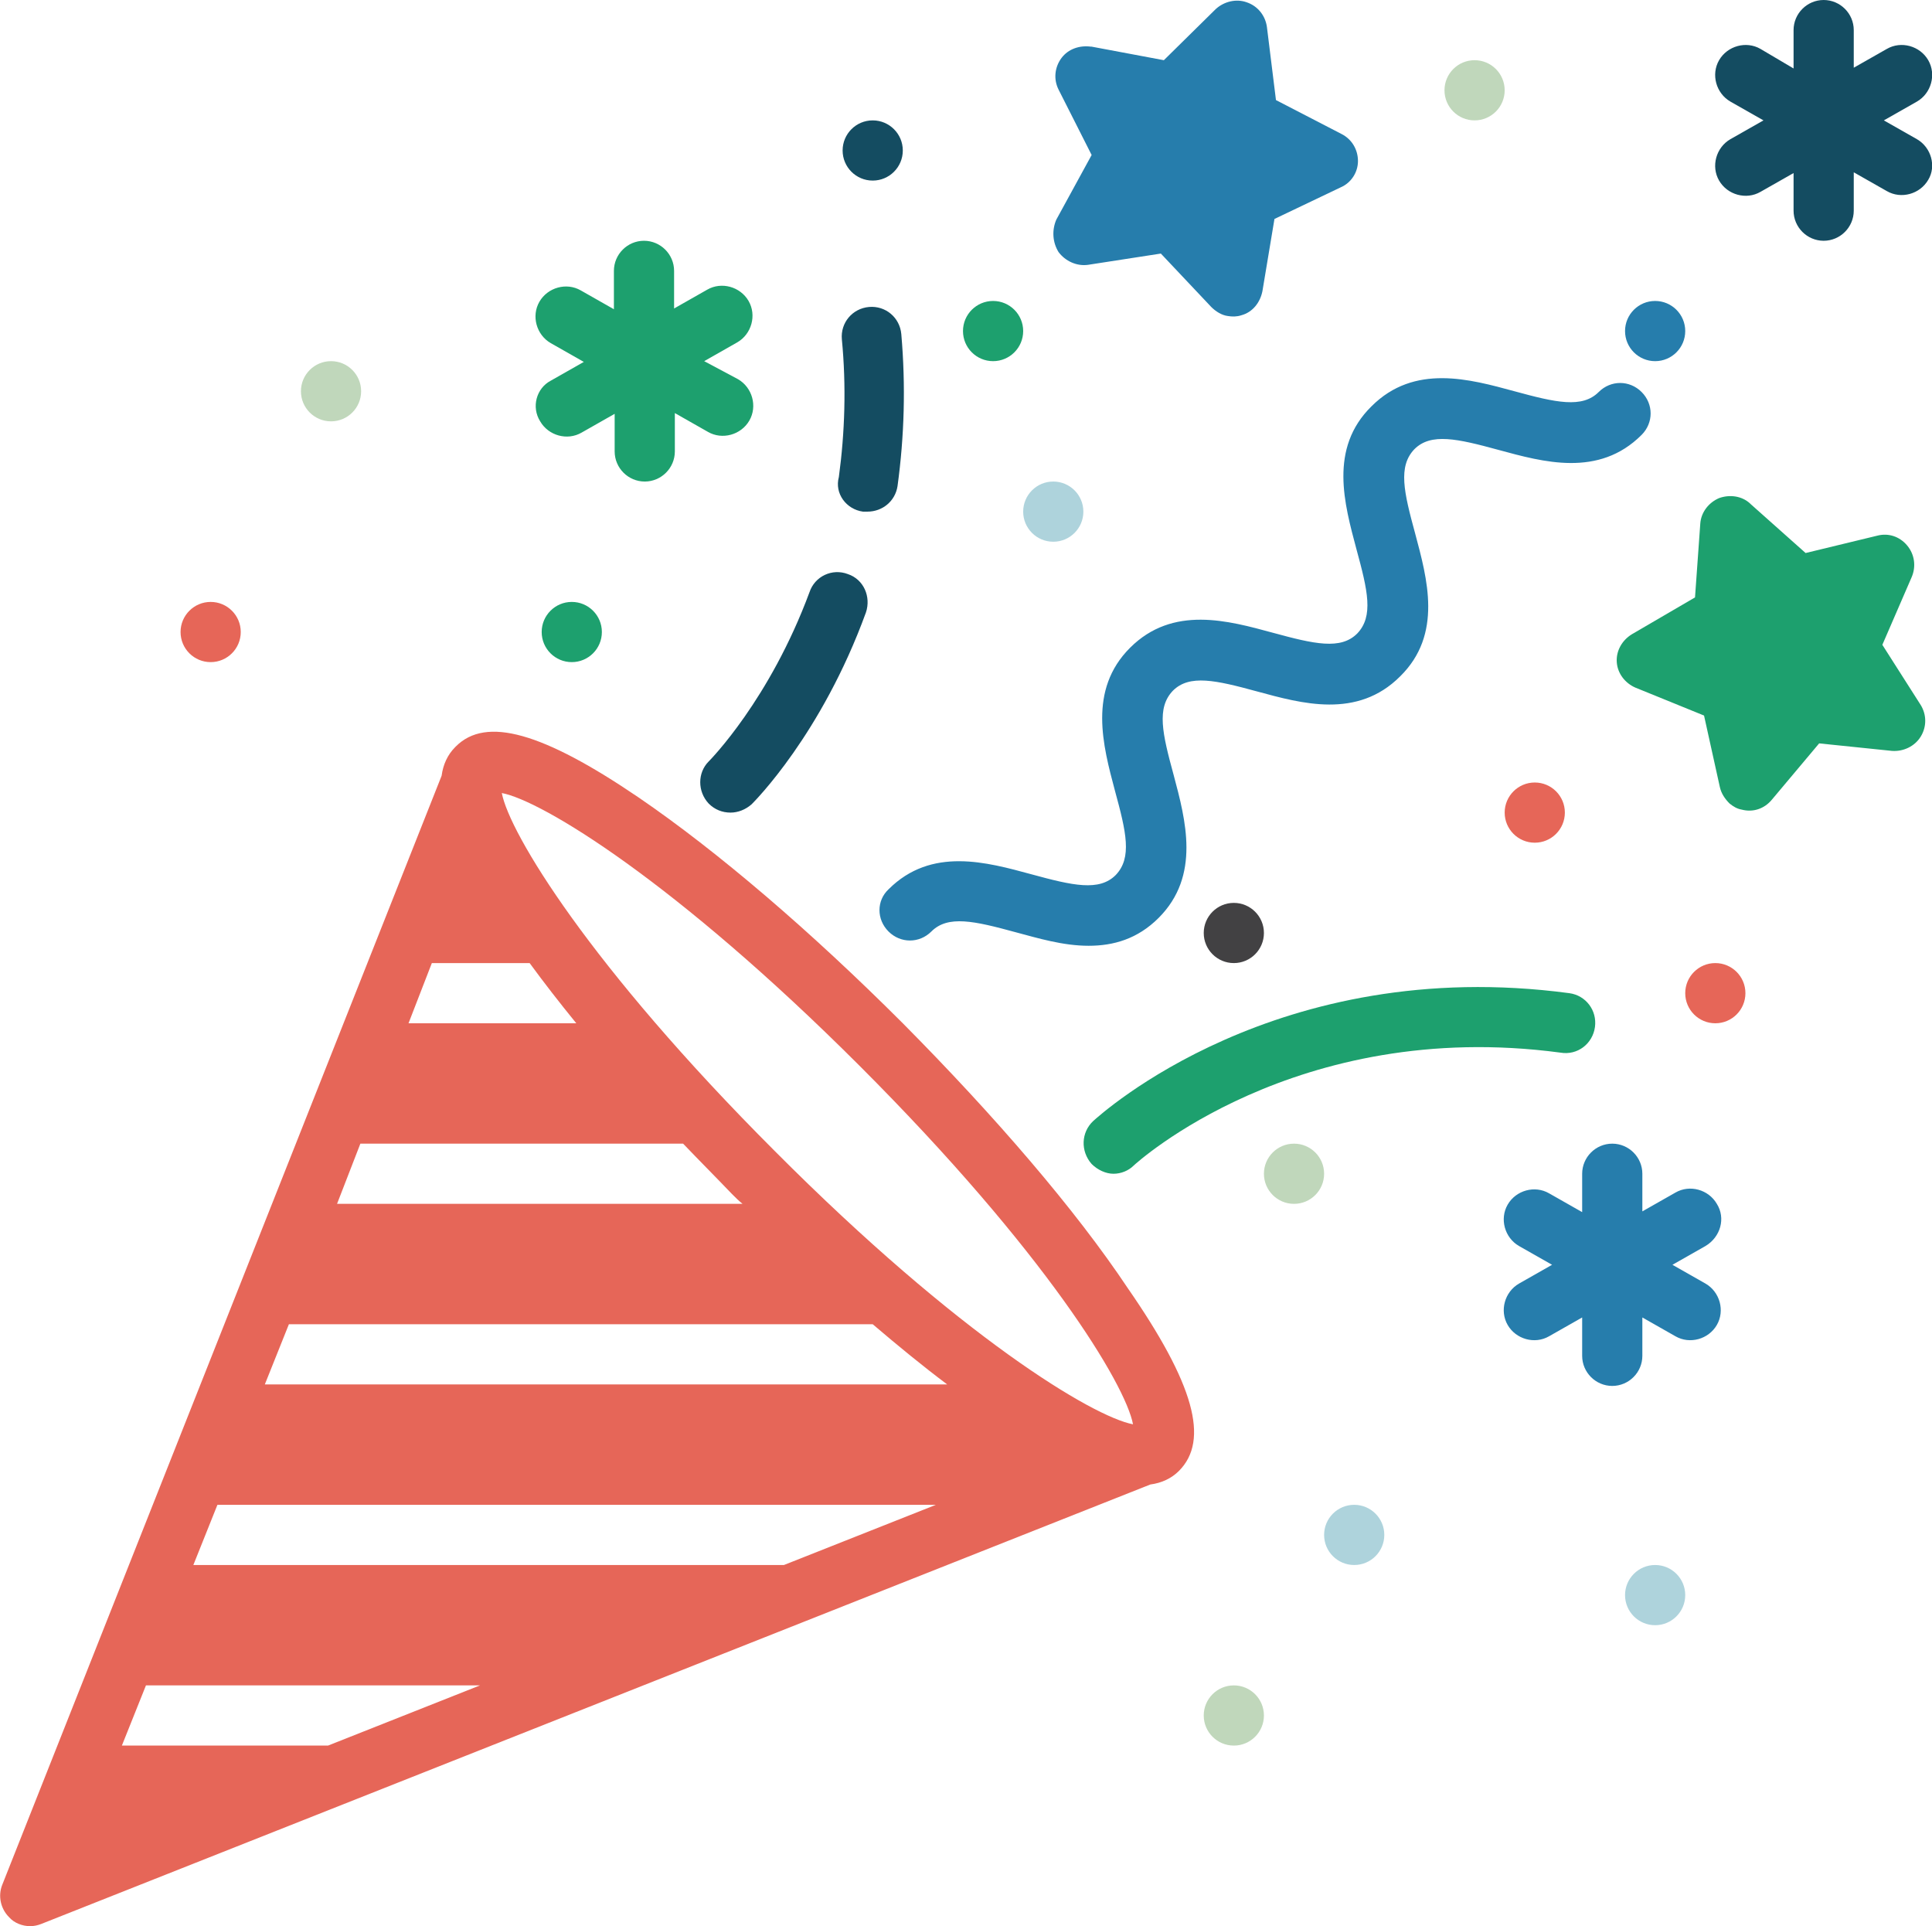 <?xml version="1.0" encoding="utf-8"?>
<!-- Generator: Adobe Illustrator 27.5.0, SVG Export Plug-In . SVG Version: 6.00 Build 0)  -->
<svg version="1.1" xmlns="http://www.w3.org/2000/svg" xmlns:xlink="http://www.w3.org/1999/xlink" x="0px" y="0px"
	 viewBox="0 0 256.8 256" style="enable-background:new 0 0 256.8 256;" xml:space="preserve">
<style type="text/css">
	.st0{fill:#267DAC;}
	.st1{fill:#1DA06E;}
	.st2{fill:#144C61;}
	.st3{fill:#E66658;}
	.st4{fill:#C0D7BB;}
	.st5{fill:#AED3DC;}
	.st6{fill:#424143;}
</style>
<g id="Layer_26">
	<path class="st0" d="M140.7,33.5c0.9,1.2,2.4,1.9,3.9,1.7l9.7-1.5l6.7,7.1c0.6,0.6,1.4,1.1,2.2,1.2c0.6,0.1,1.2,0.1,1.8-0.1
		c1.5-0.4,2.5-1.7,2.8-3.2l1.6-9.6l8.8-4.2c1.4-0.6,2.3-2,2.3-3.5c0-1.5-0.8-2.9-2.2-3.6l-8.7-4.5l-1.2-9.7
		c-0.2-1.5-1.2-2.8-2.7-3.3c-1.4-0.5-3-0.1-4.1,0.9L154.7,8l-9.6-1.8c0,0-0.1,0-0.1,0c-1.5-0.2-3,0.3-3.9,1.5
		c-0.9,1.2-1.1,2.8-0.4,4.2l4.4,8.7l-4.7,8.6C139.8,30.6,139.9,32.2,140.7,33.5z"/>
</g>
<g id="Layer_25">
	<path class="st1" d="M250.2,85.7l3.9-9c0.6-1.4,0.4-3-0.6-4.2c-1-1.2-2.5-1.7-4-1.3l-9.5,2.3l-7.3-6.5c0,0,0,0-0.1-0.1
		c-1.1-1-2.7-1.2-4.1-0.7c-1.4,0.6-2.4,1.9-2.5,3.4l-0.7,9.8l-8.4,4.9c-1.3,0.8-2.1,2.2-2,3.7c0.1,1.5,1.1,2.8,2.5,3.4l9.1,3.7
		l2.1,9.5c0.2,0.9,0.7,1.6,1.3,2.2c0.5,0.4,1,0.7,1.6,0.8c1.5,0.4,3-0.1,4-1.3l6.3-7.5l9.7,1c1.5,0.1,3-0.6,3.8-1.9
		c0.8-1.3,0.8-2.9,0-4.2L250.2,85.7z"/>
</g>
<g id="Layer_24">
	<path class="st1" d="M71.8,56c1.1,1.9,3.6,2.6,5.5,1.5l4.4-2.5V60c0,2.2,1.8,4,4,4c2.2,0,4-1.8,4-4v-5.1l4.4,2.5
		c1.9,1.1,4.4,0.4,5.5-1.5c1.1-1.9,0.4-4.4-1.5-5.5L93.6,48l4.4-2.5c1.9-1.1,2.6-3.6,1.5-5.5c-1.1-1.9-3.6-2.6-5.5-1.5l-4.4,2.5V36
		c0-2.2-1.8-4-4-4c-2.2,0-4,1.8-4,4v5.1l-4.4-2.5c-1.9-1.1-4.4-0.4-5.5,1.5c-1.1,1.9-0.4,4.4,1.5,5.5l4.4,2.5l-4.4,2.5
		C71.3,51.6,70.6,54.1,71.8,56z"/>
</g>
<g id="Layer_23">
	<path class="st0" d="M228.2,160c-1.1-1.9-3.6-2.6-5.5-1.5l-4.4,2.5V156c0-2.2-1.8-4-4-4c-2.2,0-4,1.8-4,4v5.1l-4.4-2.5
		c-1.9-1.1-4.4-0.4-5.5,1.5c-1.1,1.9-0.4,4.4,1.5,5.5l4.4,2.5l-4.4,2.5c-1.9,1.1-2.6,3.6-1.5,5.5c1.1,1.9,3.6,2.6,5.5,1.5l4.4-2.5
		v5.1c0,2.2,1.8,4,4,4c2.2,0,4-1.8,4-4v-5.1l4.4,2.5c1.9,1.1,4.4,0.4,5.5-1.5c1.1-1.9,0.4-4.4-1.5-5.5l-4.4-2.5l4.4-2.5
		C228.7,164.4,229.4,161.9,228.2,160z"/>
</g>
<g id="Layer_22">
	<path class="st2" d="M254.8,18.5l-4.4-2.5l4.4-2.5c1.9-1.1,2.6-3.6,1.5-5.5c-1.1-1.9-3.6-2.6-5.5-1.5l-4.4,2.5V4c0-2.2-1.8-4-4-4
		c-2.2,0-4,1.8-4,4v5.1L234,6.5c-1.9-1.1-4.4-0.4-5.5,1.5c-1.1,1.9-0.4,4.4,1.5,5.5l4.4,2.5l-4.4,2.5c-1.9,1.1-2.6,3.6-1.5,5.5
		c1.1,1.9,3.6,2.6,5.5,1.5l4.4-2.5V28c0,2.2,1.8,4,4,4c2.2,0,4-1.8,4-4v-5.1l4.4,2.5c1.9,1.1,4.4,0.4,5.5-1.5
		C257.4,22.1,256.7,19.6,254.8,18.5z"/>
</g>
<g id="Layer_21">
	<path class="st3" d="M120,136c-12.3-12.3-24.7-22.9-35.1-30c-12.8-8.7-20.3-10.8-24.3-6.8c0,0,0,0,0,0c0,0-0.1,0.1-0.1,0.1
		c-1,1-1.6,2.3-1.8,3.8L0.3,250.5c-0.6,1.5-0.2,3.2,0.9,4.3C1.9,255.6,3,256,4,256c0.5,0,1-0.1,1.5-0.3l147.4-58.4
		c1.5-0.2,2.8-0.8,3.8-1.8c0,0,0,0,0,0c0,0,0,0,0,0l0,0c4.1-4.1,2-11.6-6.8-24.3C142.9,160.7,132.2,148.3,120,136z M57.4,128h13
		c1.9,2.6,4,5.3,6.2,8H54.3L57.4,128z M47.9,152h42.9c2.1,2.2,4.3,4.4,6.5,6.7c0.5,0.5,0.9,0.9,1.4,1.3H44.8L47.9,152z M43.6,232
		H16.2l3.2-8h44.4L43.6,232z M104.2,208H25.7l3.2-8h95.5L104.2,208z M35.2,184l3.2-8h77.6c3.4,2.9,6.7,5.6,9.9,8H35.2z M103,153
		c-24.7-24.7-35.3-42.3-36.3-47.6c5.3,1,23,11.7,47.6,36.3c24.7,24.7,35.3,42.3,36.3,47.6C145.3,188.3,127.6,177.7,103,153z"/>
</g>
<g id="Layer_20">
	<circle class="st1" cx="132" cy="44" r="4"/>
</g>
<g id="Layer_19">
	<circle class="st0" cx="220" cy="44" r="4"/>
</g>
<g id="Layer_18">
	<circle class="st4" cx="196" cy="12" r="4"/>
</g>
<g id="Layer_17">
	<circle class="st3" cx="228" cy="132" r="4"/>
</g>
<g id="Layer_16">
	<circle class="st4" cx="172" cy="156" r="4"/>
</g>
<g id="Layer_15">
	<circle class="st3" cx="28" cy="84" r="4"/>
</g>
<g id="Layer_14">
	<circle class="st5" cx="180" cy="204" r="4"/>
</g>
<g id="Layer_13">
	<circle class="st4" cx="164" cy="228" r="4"/>
</g>
<g id="Layer_12">
	<circle class="st2" cx="116" cy="20" r="4"/>
</g>
<g id="Layer_11">
	<circle class="st6" cx="164" cy="124" r="4"/>
</g>
<g id="Layer_10">
	<circle class="st3" cx="204" cy="108" r="4"/>
</g>
<g id="Layer_9">
	<path class="st0" d="M118.1,123.8c1.6,1.6,4.1,1.6,5.7,0c2.2-2.2,5.7-1.4,11.2,0.1c3,0.8,6.3,1.8,9.7,1.8c3.3,0,6.5-0.9,9.3-3.7
		c5.6-5.6,3.6-13,2-19c-1.5-5.5-2.3-8.9-0.1-11.2c2.2-2.2,5.7-1.4,11.2,0.1c5.9,1.6,13.3,3.7,19-2c5.7-5.6,3.6-13,2-19
		c-1.5-5.5-2.3-8.9-0.1-11.2c2.2-2.2,5.7-1.4,11.2,0.1c5.9,1.6,13.3,3.7,19-2c1.6-1.6,1.6-4.1,0-5.7c-1.6-1.6-4.1-1.6-5.7,0
		c-2.2,2.2-5.7,1.4-11.2-0.1c-5.9-1.6-13.3-3.7-19,2c-5.7,5.6-3.6,13-2,19c1.5,5.5,2.3,8.9,0.1,11.2c-2.2,2.2-5.7,1.4-11.2-0.1
		c-5.9-1.6-13.3-3.7-19,2c-5.6,5.6-3.6,13-2,19c1.5,5.5,2.3,8.9,0.1,11.2c-2.2,2.2-5.7,1.4-11.2-0.1c-5.9-1.6-13.3-3.7-19,2
		C116.5,119.7,116.5,122.2,118.1,123.8z"/>
</g>
<g id="Layer_8">
	<path class="st1" d="M212,136.5c0.3-2.2-1.2-4.2-3.4-4.5c-38.9-5.2-62.3,16.1-63.3,17c-1.6,1.5-1.7,4-0.2,5.7
		c0.8,0.8,1.9,1.3,2.9,1.3c1,0,2-0.4,2.7-1.1c0.2-0.2,21.5-19.7,56.7-15C209.7,140.3,211.7,138.7,212,136.5z"/>
</g>
<g id="Layer_7">
	<path class="st2" d="M114.7,68c0.2,0,0.4,0,0.6,0c2,0,3.7-1.4,4-3.4c0.9-6.6,1.1-13.3,0.5-20.2c-0.2-2.2-2.1-3.8-4.3-3.6
		c-2.2,0.2-3.8,2.1-3.6,4.3c0.6,6.2,0.4,12.4-0.4,18.3C110.9,65.6,112.5,67.7,114.7,68z"/>
</g>
<g id="Layer_6">
	<path class="st2" d="M94.2,106.8c0.8,0.8,1.8,1.2,2.9,1.2c1,0,2-0.4,2.8-1.1c0.4-0.4,9.3-9.3,15.2-25.5c0.7-2.1-0.3-4.4-2.4-5.1
		c-2.1-0.8-4.4,0.3-5.1,2.4C102.3,93,94.4,101,94.2,101.2C92.7,102.7,92.7,105.2,94.2,106.8z"/>
</g>
<g id="Dot_4">
	<circle class="st4" cx="44" cy="52" r="4"/>
</g>
<g id="Dot_3">
	<circle class="st1" cx="76" cy="84" r="4"/>
</g>
<g id="Dot_2">
	<circle class="st5" cx="220" cy="212" r="4"/>
</g>
<g id="Dot_1">
	<circle class="st5" cx="140" cy="68" r="4"/>
</g>
</svg>
